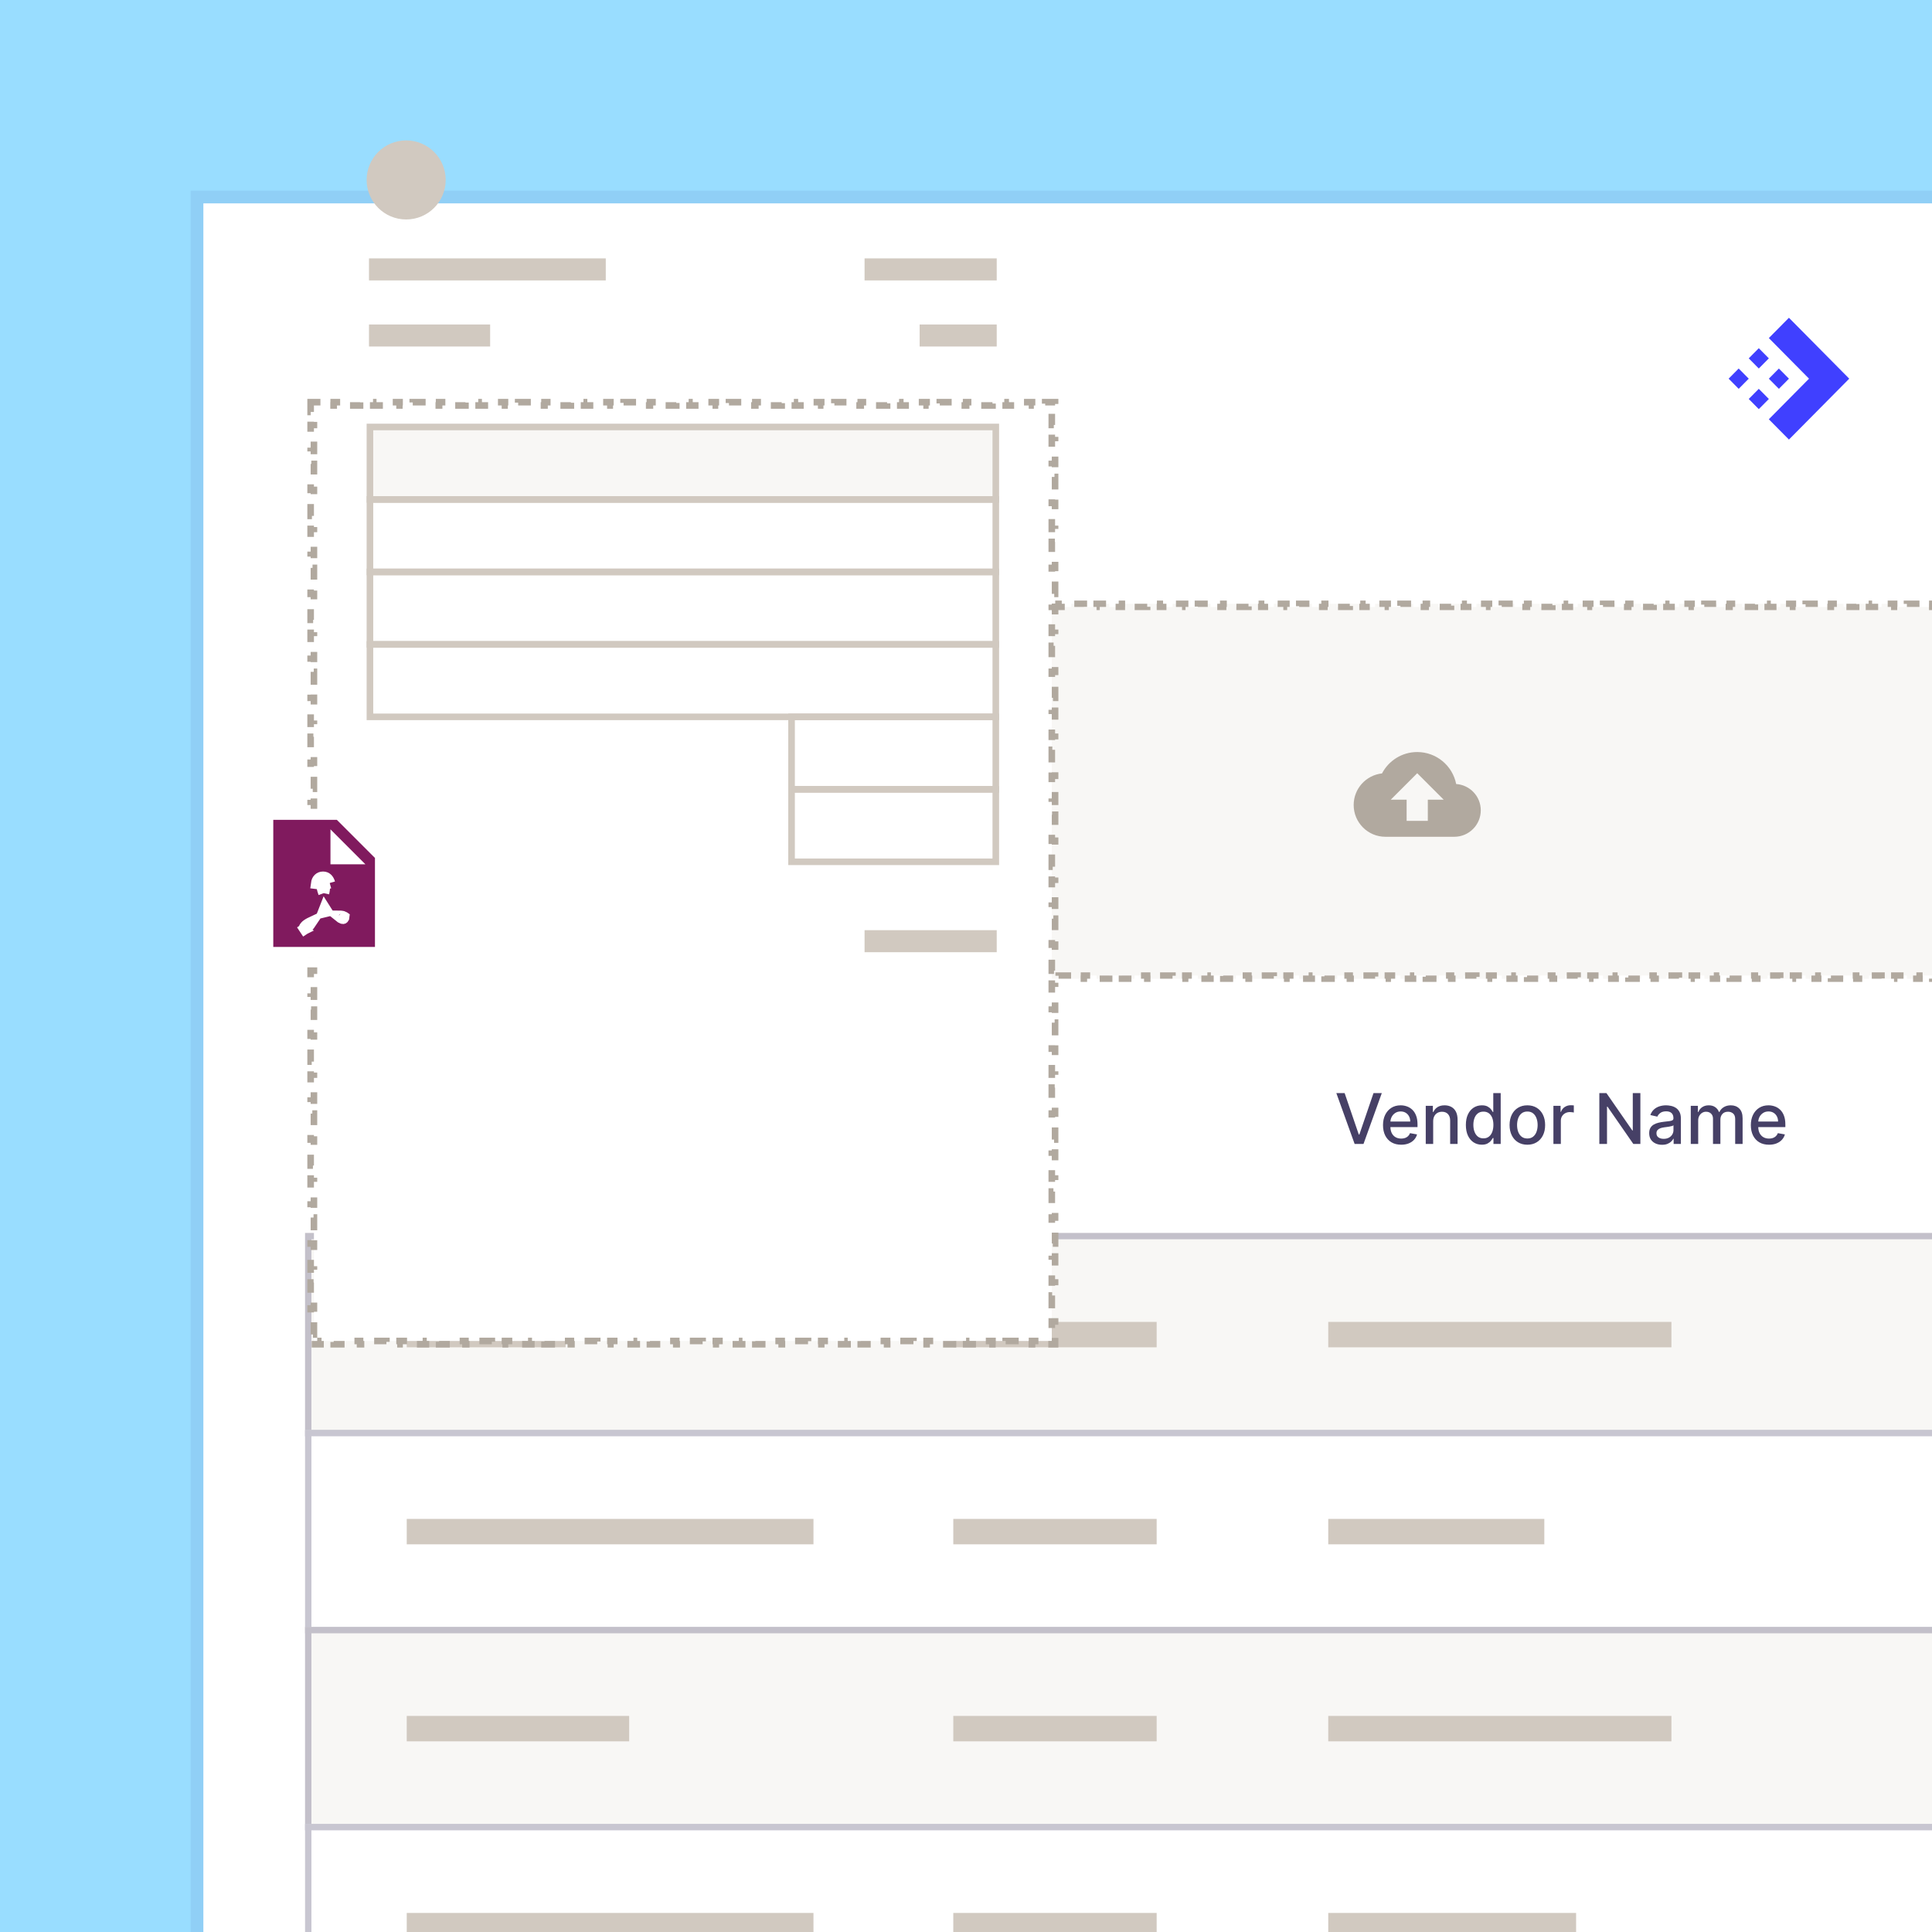 <?xml version="1.0" encoding="UTF-8"?> <svg xmlns="http://www.w3.org/2000/svg" width="304" height="304" viewBox="0 0 304 304" fill="none"><g clip-path="url(#clip0_1131_113007)"><rect width="304" height="304" fill="#99DDFF"></rect><path d="M32 31H31V32V304V305H32H304H305V304V32V31H304H32Z" fill="white" stroke="#90CFF6" stroke-width="2"></path><g clip-path="url(#clip1_1131_113007)"><g clip-path="url(#clip2_1131_113007)"><path d="M273.582 57.986L272 59.584L273.582 61.182L275.164 59.584L273.582 57.986Z" fill="#4040FF"></path><path d="M281.488 50L278.326 53.194L284.65 59.583L278.326 65.973L281.488 69.167L290.977 59.583L281.488 50Z" fill="#4040FF"></path><path d="M279.908 57.987L278.326 59.585L279.908 61.182L281.49 59.585L279.908 57.987Z" fill="#4040FF"></path><path d="M276.746 61.181L275.164 62.778L276.746 64.376L278.328 62.778L276.746 61.181Z" fill="#4040FF"></path><path d="M276.746 54.789L275.164 56.387L276.746 57.985L278.328 56.387L276.746 54.789Z" fill="#4040FF"></path></g></g><path d="M56 97.95V95.983H56.5V95.5H56.996V95H58.988V95.5H60.98V95H62.973V95.5H64.965V95H66.957V95.5H68.95V95H70.942V95.5H72.934V95H74.926V95.5H76.918V95H78.911V95.5H80.903V95H82.895V95.5H84.888V95H86.88V95.5H88.872V95H90.864V95.5H92.856V95H94.849V95.5H96.841V95H98.833V95.5H100.826V95H102.818V95.5H104.81V95H106.802V95.5H108.795V95H110.787V95.5H112.779V95H114.771V95.5H116.764V95H118.756V95.5H120.748V95H122.74V95.5H124.732V95H126.725V95.5H128.717V95H130.709V95.5H132.701V95H134.694V95.5H136.686V95H138.678V95.5H140.67V95H142.663V95.5H144.655V95H146.647V95.5H148.639V95H150.632V95.5H152.624V95H154.616V95.5H156.608V95H158.601V95.5H160.593V95H162.585V95.5H164.577V95H166.57V95.5H168.562V95H170.554V95.5H172.546V95H174.539V95.5H176.531V95H178.523V95.5H180.515V95H182.508V95.5H184.5V95H186.492V95.5H188.484V95H190.477V95.5H192.469V95H194.461V95.5H196.453V95H198.446V95.5H200.438V95H202.43V95.5H204.422V95H206.415V95.5H208.407V95H210.399V95.5H212.391V95H214.384V95.5H216.376V95H218.368V95.5H220.36V95H222.353V95.5H224.345V95H226.337V95.5H228.329V95H230.322V95.5H232.314V95H234.306V95.5H236.298V95H238.291V95.5H240.283V95H242.275V95.5H244.267V95H246.26V95.5H248.252V95H250.244V95.5H252.236V95H254.229V95.5H256.221V95H258.213V95.5H260.205V95H262.198V95.5H264.19V95H266.182V95.5H268.174V95H270.167V95.5H272.159V95H274.151V95.5H276.143V95H278.136V95.5H280.128V95H282.12V95.5H284.112V95H286.105V95.5H288.097V95H290.089V95.5H292.081V95H294.074V95.5H296.066V95H298.058V95.5H300.05V95H302.043V95.5H304.035V95H306.027V95.5H308.019V95H310.012V95.5H312.004V95H313.996V95.5H315.988V95H317.981V95.5H319.973V95H321.965V95.5H323.957V95H325.95V95.5H327.942V95H329.934V95.5H331.926V95H333.919V95.5H335.911V95H337.903V95.5H339.895V95H341.888V95.5H343.88V95H345.872V95.5H347.864V95H349.857V95.5H351.849V95H353.841V95.5H355.833V95H357.826V95.5H359.818V95H361.81V95.5H363.802V95H365.795V95.5H367.787V95H369.779V95.5H371.771V95H373.764V95.5H375.756V95H377.748V95.5H379.74V95H381.733V95.5H383.725V95H385.717V95.5H387.709V95H389.702V95.5H391.694V95H393.686V95.5H395.678V95H397.671V95.5H399.663V95H401.655V95.5H403.647V95H405.64V95.5H407.632V95H409.624V95.5H411.616V95H413.608V95.5H415.601V95H417.593V95.5H419.585V95H421.577V95.5H423.57V95H425.562V95.5H427.554V95H429.546V95.5H431.539V95H433.531V95.5H435.523V95H437.515V95.5H439.508V95H441.5V95.5H443.492V95H445.484V95.5H447.477V95H449.469V95.5H451.461V95H453.453V95.5H455.446V95H457.438V95.5H459.43V95H461.422V95.5H463.415V95H465.407V95.5H467.399V95H469.391V95.5H471.384V95H473.376V95.5H475.368V95H477.36V95.5H479.353V95H481.345V95.5H483.337V95H485.329V95.5H487.322V95H489.314V95.5H491.306V95H493.298V95.5H495.291V95H497.283V95.5H499.275V95H501.267V95.5H503.26V95H505.252V95.5H507.244V95H509.236V95.5H511.229V95H513.221V95.5H515.213V95H517.205V95.5H519.198V95H521.19V95.5H523.182V95H525.174V95.5H527.167V95H529.159V95.5H531.151V95H533.143V95.5H535.136V95H537.128V95.5H539.12V95H541.112V95.5H543.105V95H545.097V95.5H547.089V95H549.081V95.5H551.074V95H553.066V95.5H555.058V95H557.05V95.5H559.043V95H561.035V95.5H563.027V95H565.019V95.5H567.012V95H569.004V95.5H569.5V95.983H570V97.95H569.5V99.917H570V101.883H569.5V103.85H570V105.817H569.5V107.783H570V109.75H569.5V111.717H570V113.683H569.5V115.65H570V117.617H569.5V119.583H570V121.55H569.5V123.517H570V125.483H569.5V127.45H570V129.417H569.5V131.383H570V133.35H569.5V135.317H570V137.283H569.5V139.25H570V141.217H569.5V143.183H570V145.15H569.5V147.117H570V149.083H569.5V151.05H570V153.017H569.5V153.5H569.004V154H567.012V153.5H565.019V154H563.027V153.5H561.035V154H559.043V153.5H557.05V154H555.058V153.5H553.066V154H551.074V153.5H549.081V154H547.089V153.5H545.097V154H543.105V153.5H541.112V154H539.12V153.5H537.128V154H535.136V153.5H533.143V154H531.151V153.5H529.159V154H527.167V153.5H525.174V154H523.182V153.5H521.19V154H519.198V153.5H517.206V154H515.213V153.5H513.221V154H511.229V153.5H509.237V154H507.244V153.5H505.252V154H503.26V153.5H501.268V154H499.275V153.5H497.283V154H495.291V153.5H493.299V154H491.306V153.5H489.314V154H487.322V153.5H485.33V154H483.337V153.5H481.345V154H479.353V153.5H477.361V154H475.368V153.5H473.376V154H471.384V153.5H469.392V154H467.399V153.5H465.407V154H463.415V153.5H461.423V154H459.43V153.5H457.438V154H455.446V153.5H453.454V154H451.461V153.5H449.469V154H447.477V153.5H445.485V154H443.492V153.5H441.5V154H439.508V153.5H437.516V154H435.523V153.5H433.531V154H431.539V153.5H429.547V154H427.554V153.5H425.562V154H423.57V153.5H421.578V154H419.585V153.5H417.593V154H415.601V153.5H413.609V154H411.616V153.5H409.624V154H407.632V153.5H405.64V154H403.647V153.5H401.655V154H399.663V153.5H397.671V154H395.678V153.5H393.686V154H391.694V153.5H389.702V154H387.709V153.5H385.717V154H383.725V153.5H381.733V154H379.74V153.5H377.748V154H375.756V153.5H373.764V154H371.771V153.5H369.779V154H367.787V153.5H365.795V154H363.802V153.5H361.81V154H359.818V153.5H357.826V154H355.833V153.5H353.841V154H351.849V153.5H349.857V154H347.864V153.5H345.872V154H343.88V153.5H341.888V154H339.895V153.5H337.903V154H335.911V153.5H333.919V154H331.926V153.5H329.934V154H327.942V153.5H325.95V154H323.957V153.5H321.965V154H319.973V153.5H317.981V154H315.988V153.5H313.996V154H312.004V153.5H310.012V154H308.019V153.5H306.027V154H304.035V153.5H302.043V154H300.05V153.5H298.058V154H296.066V153.5H294.074V154H292.081V153.5H290.089V154H288.097V153.5H286.105V154H284.112V153.5H282.12V154H280.128V153.5H278.136V154H276.143V153.5H274.151V154H272.159V153.5H270.167V154H268.174V153.5H266.182V154H264.19V153.5H262.198V154H260.205V153.5H258.213V154H256.221V153.5H254.229V154H252.236V153.5H250.244V154H248.252V153.5H246.26V154H244.267V153.5H242.275V154H240.283V153.5H238.291V154H236.298V153.5H234.306V154H232.314V153.5H230.322V154H228.329V153.5H226.337V154H224.345V153.5H222.353V154H220.36V153.5H218.368V154H216.376V153.5H214.384V154H212.391V153.5H210.399V154H208.407V153.5H206.415V154H204.423V153.5H202.43V154H200.438V153.5H198.446V154H196.454V153.5H194.461V154H192.469V153.5H190.477V154H188.485V153.5H186.492V154H184.5V153.5H182.508V154H180.516V153.5H178.523V154H176.531V153.5H174.539V154H172.547V153.5H170.554V154H168.562V153.5H166.57V154H164.578V153.5H162.585V154H160.593V153.5H158.601V154H156.609V153.5H154.616V154H152.624V153.5H150.632V154H148.64V153.5H146.647V154H144.655V153.5H142.663V154H140.671V153.5H138.678V154H136.686V153.5H134.694V154H132.702V153.5H130.709V154H128.717V153.5H126.725V154H124.733V153.5H122.74V154H120.748V153.5H118.756V154H116.764V153.5H114.771V154H112.779V153.5H110.787V154H108.795V153.5H106.802V154H104.81V153.5H102.818V154H100.826V153.5H98.833V154H96.841V153.5H94.849V154H92.857V153.5H90.864V154H88.872V153.5H86.88V154H84.888V153.5H82.895V154H80.903V153.5H78.911V154H76.919V153.5H74.926V154H72.934V153.5H70.942V154H68.95V153.5H66.957V154H64.965V153.5H62.973V154H60.981V153.5H58.988V154H56.996V153.5H56.5V153.017H56V151.05H56.5V149.083H56V147.117H56.5V145.15H56V143.183H56.5V141.217H56V139.25H56.5V137.283H56V135.317H56.5V133.35H56V131.383H56.5V129.417H56V127.45H56.5V125.483H56V123.517H56.5V121.55H56V119.583H56.5V117.617H56V115.65H56.5V113.683H56V111.717H56.5V109.75H56V107.783H56.5V105.817H56V103.85H56.5V101.883H56V99.917H56.5V97.95H56Z" fill="#F8F7F5" stroke="#B1A99F" stroke-dasharray="2 2"></path><path d="M229.129 123.363C228.562 120.496 226.034 118.333 223 118.333C220.59 118.333 218.503 119.699 217.46 121.697C214.953 121.967 213 124.088 213 126.667C213 129.428 215.238 131.667 218 131.667H228.833C231.134 131.667 233 129.801 233 127.5C233 125.3 231.29 123.517 229.129 123.363ZM223 121.667L227.167 125.833H224.667V129.167H221.333V125.833H218.833L223 121.667Z" fill="#B1A99F"></path><path d="M48 194H328V226H48V194Z" fill="#F8F7F5"></path><path d="M48.5 194.5H327.5V225.5H48.5V194.5Z" stroke="#464066" stroke-opacity="0.3"></path><path d="M64 208H89V212H64V208Z" fill="#D1C9C0"></path><path d="M150 208H182V212H150V208Z" fill="#D1C9C0"></path><path d="M209 208H263V212H209V208Z" fill="#D1C9C0"></path><path d="M48 225H328V257H48V225Z" fill="white"></path><path d="M48.5 225.5H327.5V256.5H48.5V225.5Z" stroke="#464066" stroke-opacity="0.3"></path><path d="M64 239H128V243H64V239Z" fill="#D1C9C0"></path><path d="M150 239H182V243H150V239Z" fill="#D1C9C0"></path><path d="M209 239H243V243H209V239Z" fill="#D1C9C0"></path><path d="M48 256H328V288H48V256Z" fill="#F8F7F5"></path><path d="M48.5 256.5H327.5V287.5H48.5V256.5Z" stroke="#464066" stroke-opacity="0.3"></path><path d="M64 270H99V274H64V270Z" fill="#D1C9C0"></path><path d="M150 270H182V274H150V270Z" fill="#D1C9C0"></path><path d="M209 270H263V274H209V270Z" fill="#D1C9C0"></path><path d="M48 287H328V319H48V287Z" fill="white"></path><path d="M48.5 287.5H327.5V318.5H48.5V287.5Z" stroke="#464066" stroke-opacity="0.3"></path><path d="M64 301H128V305H64V301Z" fill="#D1C9C0"></path><path d="M150 301H182V305H150V301Z" fill="#D1C9C0"></path><path d="M209 301H248V305H209V301Z" fill="#D1C9C0"></path><path d="M211.578 172L213.805 178.516H213.895L216.121 172H217.426L214.547 180H213.152L210.273 172H211.578ZM220.472 180.121C219.881 180.121 219.371 179.995 218.944 179.742C218.52 179.487 218.192 179.129 217.96 178.668C217.731 178.204 217.616 177.661 217.616 177.039C217.616 176.424 217.731 175.883 217.96 175.414C218.192 174.945 218.515 174.579 218.929 174.316C219.345 174.053 219.832 173.922 220.39 173.922C220.728 173.922 221.056 173.978 221.374 174.09C221.692 174.202 221.977 174.378 222.229 174.617C222.482 174.857 222.681 175.168 222.827 175.551C222.973 175.931 223.046 176.393 223.046 176.937V177.352H218.276V176.477H221.901C221.901 176.169 221.839 175.897 221.714 175.66C221.589 175.421 221.413 175.232 221.187 175.094C220.963 174.956 220.7 174.887 220.397 174.887C220.069 174.887 219.783 174.967 219.538 175.129C219.296 175.288 219.108 175.496 218.976 175.754C218.845 176.009 218.78 176.286 218.78 176.586V177.27C218.78 177.671 218.851 178.012 218.991 178.293C219.134 178.574 219.334 178.789 219.589 178.937C219.844 179.083 220.142 179.156 220.483 179.156C220.705 179.156 220.907 179.125 221.089 179.062C221.271 178.997 221.429 178.901 221.562 178.773C221.694 178.646 221.796 178.488 221.866 178.301L222.972 178.5C222.883 178.826 222.724 179.111 222.495 179.355C222.269 179.598 221.983 179.786 221.64 179.922C221.299 180.055 220.909 180.121 220.472 180.121ZM225.51 176.437V180H224.342V174H225.463V174.977H225.537C225.675 174.659 225.891 174.404 226.186 174.211C226.482 174.018 226.856 173.922 227.307 173.922C227.715 173.922 228.074 174.008 228.381 174.18C228.688 174.349 228.926 174.602 229.096 174.937C229.265 175.273 229.35 175.689 229.35 176.184V180H228.182V176.324C228.182 175.889 228.068 175.549 227.842 175.305C227.615 175.057 227.304 174.934 226.908 174.934C226.637 174.934 226.396 174.992 226.186 175.109C225.977 175.227 225.812 175.398 225.689 175.625C225.57 175.849 225.51 176.12 225.51 176.437ZM233.162 180.117C232.678 180.117 232.245 179.993 231.865 179.746C231.488 179.496 231.191 179.141 230.975 178.68C230.761 178.216 230.654 177.66 230.654 177.012C230.654 176.363 230.762 175.809 230.979 175.348C231.197 174.887 231.497 174.534 231.877 174.289C232.257 174.044 232.688 173.922 233.17 173.922C233.542 173.922 233.842 173.984 234.068 174.109C234.298 174.232 234.475 174.375 234.6 174.539C234.727 174.703 234.826 174.848 234.896 174.973H234.967V172H236.135V180H234.994V179.066H234.896C234.826 179.194 234.725 179.34 234.592 179.504C234.462 179.668 234.282 179.811 234.053 179.934C233.824 180.056 233.527 180.117 233.162 180.117ZM233.42 179.121C233.756 179.121 234.04 179.033 234.271 178.855C234.506 178.676 234.683 178.427 234.803 178.109C234.925 177.792 234.986 177.422 234.986 177C234.986 176.583 234.926 176.219 234.807 175.906C234.687 175.594 234.511 175.35 234.279 175.176C234.048 175.001 233.761 174.914 233.42 174.914C233.068 174.914 232.775 175.005 232.541 175.188C232.307 175.37 232.13 175.618 232.01 175.934C231.893 176.249 231.834 176.604 231.834 177C231.834 177.401 231.894 177.762 232.014 178.082C232.133 178.402 232.311 178.656 232.545 178.844C232.782 179.029 233.074 179.121 233.42 179.121ZM240.329 180.121C239.767 180.121 239.276 179.992 238.856 179.734C238.437 179.477 238.112 179.116 237.88 178.652C237.648 178.189 237.532 177.647 237.532 177.027C237.532 176.405 237.648 175.861 237.88 175.395C238.112 174.928 238.437 174.566 238.856 174.309C239.276 174.051 239.767 173.922 240.329 173.922C240.892 173.922 241.382 174.051 241.802 174.309C242.221 174.566 242.547 174.928 242.778 175.395C243.01 175.861 243.126 176.405 243.126 177.027C243.126 177.647 243.01 178.189 242.778 178.652C242.547 179.116 242.221 179.477 241.802 179.734C241.382 179.992 240.892 180.121 240.329 180.121ZM240.333 179.141C240.698 179.141 241 179.044 241.239 178.852C241.479 178.659 241.656 178.402 241.771 178.082C241.888 177.762 241.946 177.409 241.946 177.023C241.946 176.641 241.888 176.289 241.771 175.969C241.656 175.646 241.479 175.387 241.239 175.191C241 174.996 240.698 174.898 240.333 174.898C239.966 174.898 239.661 174.996 239.419 175.191C239.179 175.387 239.001 175.646 238.884 175.969C238.769 176.289 238.712 176.641 238.712 177.023C238.712 177.409 238.769 177.762 238.884 178.082C239.001 178.402 239.179 178.659 239.419 178.852C239.661 179.044 239.966 179.141 240.333 179.141ZM244.43 180V174H245.559V174.953H245.621C245.73 174.63 245.923 174.376 246.199 174.191C246.478 174.004 246.793 173.91 247.145 173.91C247.217 173.91 247.303 173.913 247.402 173.918C247.504 173.923 247.583 173.93 247.641 173.937V175.055C247.594 175.042 247.51 175.027 247.391 175.012C247.271 174.993 247.151 174.984 247.031 174.984C246.755 174.984 246.509 175.043 246.293 175.16C246.079 175.275 245.91 175.435 245.785 175.641C245.66 175.844 245.598 176.076 245.598 176.336V180H244.43ZM258.113 172V180H257.004L252.938 174.133H252.863V180H251.656V172H252.773L256.844 177.875H256.918V172H258.113ZM261.526 180.133C261.146 180.133 260.802 180.063 260.495 179.922C260.188 179.779 259.944 179.572 259.765 179.301C259.588 179.03 259.499 178.698 259.499 178.305C259.499 177.966 259.564 177.687 259.694 177.469C259.825 177.25 260 177.077 260.222 176.949C260.443 176.822 260.69 176.725 260.964 176.66C261.237 176.595 261.516 176.546 261.8 176.512C262.159 176.47 262.451 176.436 262.675 176.41C262.899 176.382 263.062 176.336 263.163 176.273C263.265 176.211 263.315 176.109 263.315 175.969V175.941C263.315 175.6 263.219 175.336 263.026 175.148C262.836 174.961 262.552 174.867 262.175 174.867C261.782 174.867 261.472 174.954 261.245 175.129C261.021 175.301 260.866 175.492 260.78 175.703L259.683 175.453C259.813 175.089 260.003 174.794 260.253 174.57C260.506 174.344 260.796 174.18 261.124 174.078C261.452 173.974 261.797 173.922 262.159 173.922C262.399 173.922 262.653 173.951 262.921 174.008C263.192 174.062 263.444 174.164 263.679 174.312C263.916 174.461 264.11 174.673 264.261 174.949C264.412 175.223 264.487 175.578 264.487 176.016V180H263.347V179.18H263.3C263.224 179.331 263.111 179.479 262.96 179.625C262.809 179.771 262.615 179.892 262.378 179.988C262.141 180.085 261.857 180.133 261.526 180.133ZM261.78 179.195C262.103 179.195 262.379 179.132 262.608 179.004C262.84 178.876 263.016 178.71 263.136 178.504C263.258 178.296 263.319 178.073 263.319 177.836V177.062C263.278 177.104 263.197 177.143 263.077 177.18C262.96 177.214 262.826 177.243 262.675 177.27C262.524 177.293 262.377 177.315 262.233 177.336C262.09 177.354 261.97 177.37 261.874 177.383C261.647 177.411 261.44 177.46 261.253 177.527C261.068 177.595 260.92 177.693 260.808 177.82C260.698 177.945 260.644 178.112 260.644 178.32C260.644 178.609 260.75 178.828 260.964 178.977C261.177 179.122 261.45 179.195 261.78 179.195ZM266.043 180V174H267.164V174.977H267.238C267.363 174.646 267.568 174.388 267.852 174.203C268.135 174.016 268.475 173.922 268.871 173.922C269.272 173.922 269.608 174.016 269.879 174.203C270.152 174.391 270.354 174.648 270.484 174.977H270.547C270.69 174.656 270.918 174.401 271.23 174.211C271.543 174.018 271.915 173.922 272.348 173.922C272.892 173.922 273.336 174.092 273.68 174.434C274.026 174.775 274.199 175.289 274.199 175.977V180H273.031V176.086C273.031 175.68 272.921 175.385 272.699 175.203C272.478 175.021 272.214 174.93 271.906 174.93C271.526 174.93 271.23 175.047 271.02 175.281C270.809 175.513 270.703 175.811 270.703 176.176V180H269.539V176.012C269.539 175.686 269.438 175.424 269.234 175.227C269.031 175.029 268.767 174.93 268.441 174.93C268.22 174.93 268.016 174.988 267.828 175.105C267.643 175.22 267.493 175.38 267.379 175.586C267.267 175.792 267.211 176.03 267.211 176.301V180H266.043ZM278.351 180.121C277.759 180.121 277.25 179.995 276.823 179.742C276.399 179.487 276.071 179.129 275.839 178.668C275.61 178.204 275.495 177.661 275.495 177.039C275.495 176.424 275.61 175.883 275.839 175.414C276.071 174.945 276.394 174.579 276.808 174.316C277.224 174.053 277.711 173.922 278.269 173.922C278.607 173.922 278.935 173.978 279.253 174.09C279.571 174.202 279.856 174.378 280.108 174.617C280.361 174.857 280.56 175.168 280.706 175.551C280.852 175.931 280.925 176.393 280.925 176.937V177.352H276.155V176.477H279.78C279.78 176.169 279.718 175.897 279.593 175.66C279.468 175.421 279.292 175.232 279.065 175.094C278.841 174.956 278.578 174.887 278.276 174.887C277.948 174.887 277.662 174.967 277.417 175.129C277.175 175.288 276.987 175.496 276.854 175.754C276.724 176.009 276.659 176.286 276.659 176.586V177.27C276.659 177.671 276.729 178.012 276.87 178.293C277.013 178.574 277.213 178.789 277.468 178.937C277.723 179.083 278.021 179.156 278.362 179.156C278.584 179.156 278.785 179.125 278.968 179.062C279.15 178.997 279.308 178.901 279.44 178.773C279.573 178.646 279.675 178.488 279.745 178.301L280.851 178.5C280.762 178.826 280.603 179.111 280.374 179.355C280.147 179.598 279.862 179.786 279.519 179.922C279.177 180.055 278.788 180.121 278.351 180.121Z" fill="#464066"></path><path d="M154.086 172V180H152.879V172H154.086ZM158.434 180H155.844V172H158.516C159.299 172 159.973 172.16 160.535 172.48C161.098 172.798 161.529 173.255 161.828 173.852C162.13 174.445 162.281 175.158 162.281 175.988C162.281 176.822 162.129 177.538 161.824 178.137C161.522 178.736 161.085 179.197 160.512 179.52C159.939 179.84 159.246 180 158.434 180ZM157.051 178.945H158.367C158.977 178.945 159.483 178.831 159.887 178.602C160.29 178.37 160.592 178.035 160.793 177.598C160.993 177.158 161.094 176.621 161.094 175.988C161.094 175.361 160.993 174.828 160.793 174.391C160.595 173.953 160.299 173.621 159.906 173.395C159.513 173.168 159.025 173.055 158.441 173.055H157.051V178.945Z" fill="#464066"></path><path d="M69.469 180H66.879V172H69.551C70.335 172 71.008 172.16 71.57 172.48C72.133 172.798 72.564 173.255 72.863 173.852C73.165 174.445 73.316 175.158 73.316 175.988C73.316 176.822 73.164 177.538 72.859 178.137C72.557 178.736 72.12 179.197 71.547 179.52C70.974 179.84 70.281 180 69.469 180ZM68.086 178.945H69.402C70.012 178.945 70.518 178.831 70.922 178.602C71.326 178.37 71.628 178.035 71.828 177.598C72.029 177.158 72.129 176.621 72.129 175.988C72.129 175.361 72.029 174.828 71.828 174.391C71.63 173.953 71.335 173.621 70.941 173.395C70.548 173.168 70.06 173.055 69.477 173.055H68.086V178.945ZM77.251 180.121C76.689 180.121 76.198 179.992 75.778 179.734C75.359 179.477 75.034 179.116 74.802 178.652C74.57 178.189 74.454 177.647 74.454 177.027C74.454 176.405 74.57 175.861 74.802 175.395C75.034 174.928 75.359 174.566 75.778 174.309C76.198 174.051 76.689 173.922 77.251 173.922C77.814 173.922 78.304 174.051 78.724 174.309C79.143 174.566 79.468 174.928 79.7 175.395C79.932 175.861 80.048 176.405 80.048 177.027C80.048 177.647 79.932 178.189 79.7 178.652C79.468 179.116 79.143 179.477 78.724 179.734C78.304 179.992 77.814 180.121 77.251 180.121ZM77.255 179.141C77.62 179.141 77.921 179.044 78.161 178.852C78.401 178.659 78.578 178.402 78.692 178.082C78.81 177.762 78.868 177.409 78.868 177.023C78.868 176.641 78.81 176.289 78.692 175.969C78.578 175.646 78.401 175.387 78.161 175.191C77.921 174.996 77.62 174.898 77.255 174.898C76.888 174.898 76.583 174.996 76.341 175.191C76.101 175.387 75.923 175.646 75.806 175.969C75.691 176.289 75.634 176.641 75.634 177.023C75.634 177.409 75.691 177.762 75.806 178.082C75.923 178.402 76.101 178.659 76.341 178.852C76.583 179.044 76.888 179.141 77.255 179.141ZM83.879 180.121C83.298 180.121 82.798 179.99 82.379 179.727C81.962 179.461 81.642 179.095 81.418 178.629C81.194 178.163 81.082 177.629 81.082 177.027C81.082 176.418 81.197 175.88 81.426 175.414C81.655 174.945 81.978 174.579 82.394 174.316C82.811 174.053 83.302 173.922 83.867 173.922C84.323 173.922 84.729 174.007 85.086 174.176C85.443 174.342 85.731 174.577 85.949 174.879C86.171 175.181 86.302 175.534 86.344 175.937H85.207C85.144 175.656 85.001 175.414 84.777 175.211C84.556 175.008 84.259 174.906 83.887 174.906C83.561 174.906 83.276 174.992 83.031 175.164C82.789 175.333 82.6 175.576 82.465 175.891C82.329 176.203 82.262 176.573 82.262 177C82.262 177.437 82.328 177.815 82.461 178.133C82.594 178.451 82.781 178.697 83.023 178.871C83.268 179.046 83.556 179.133 83.887 179.133C84.108 179.133 84.309 179.092 84.488 179.012C84.671 178.928 84.823 178.81 84.945 178.656C85.07 178.503 85.158 178.318 85.207 178.102H86.344C86.302 178.49 86.176 178.836 85.965 179.141C85.754 179.445 85.471 179.685 85.117 179.859C84.766 180.034 84.353 180.121 83.879 180.121ZM91.394 177.512V174H92.565V180H91.417V178.961H91.355C91.216 179.281 90.995 179.548 90.69 179.762C90.388 179.973 90.012 180.078 89.561 180.078C89.176 180.078 88.835 179.993 88.538 179.824C88.244 179.652 88.012 179.398 87.843 179.062C87.676 178.727 87.593 178.311 87.593 177.816V174H88.761V177.676C88.761 178.085 88.874 178.41 89.101 178.652C89.327 178.895 89.621 179.016 89.983 179.016C90.202 179.016 90.42 178.961 90.636 178.852C90.855 178.742 91.035 178.577 91.179 178.355C91.325 178.134 91.396 177.853 91.394 177.512ZM94.135 180V174H95.256V174.977H95.33C95.455 174.646 95.659 174.388 95.943 174.203C96.227 174.016 96.567 173.922 96.963 173.922C97.364 173.922 97.7 174.016 97.971 174.203C98.244 174.391 98.446 174.648 98.576 174.977H98.639C98.782 174.656 99.01 174.401 99.322 174.211C99.635 174.018 100.007 173.922 100.439 173.922C100.984 173.922 101.428 174.092 101.771 174.434C102.118 174.775 102.291 175.289 102.291 175.977V180H101.123V176.086C101.123 175.68 101.012 175.385 100.791 175.203C100.57 175.021 100.305 174.93 99.998 174.93C99.618 174.93 99.322 175.047 99.111 175.281C98.9 175.513 98.795 175.811 98.795 176.176V180H97.631V176.012C97.631 175.686 97.529 175.424 97.326 175.227C97.123 175.029 96.859 174.93 96.533 174.93C96.312 174.93 96.107 174.988 95.92 175.105C95.735 175.22 95.585 175.38 95.471 175.586C95.359 175.792 95.303 176.03 95.303 176.301V180H94.135ZM106.442 180.121C105.851 180.121 105.342 179.995 104.915 179.742C104.491 179.487 104.162 179.129 103.931 178.668C103.701 178.204 103.587 177.661 103.587 177.039C103.587 176.424 103.701 175.883 103.931 175.414C104.162 174.945 104.485 174.579 104.899 174.316C105.316 174.053 105.803 173.922 106.36 173.922C106.699 173.922 107.027 173.978 107.345 174.09C107.662 174.202 107.948 174.378 108.2 174.617C108.453 174.857 108.652 175.168 108.798 175.551C108.944 175.931 109.017 176.393 109.017 176.937V177.352H104.247V176.477H107.872C107.872 176.169 107.81 175.897 107.685 175.66C107.56 175.421 107.384 175.232 107.157 175.094C106.933 174.956 106.67 174.887 106.368 174.887C106.04 174.887 105.754 174.967 105.509 175.129C105.267 175.288 105.079 175.496 104.946 175.754C104.816 176.009 104.751 176.286 104.751 176.586V177.27C104.751 177.671 104.821 178.012 104.962 178.293C105.105 178.574 105.304 178.789 105.56 178.937C105.815 179.083 106.113 179.156 106.454 179.156C106.675 179.156 106.877 179.125 107.06 179.062C107.242 178.997 107.399 178.901 107.532 178.773C107.665 178.646 107.767 178.488 107.837 178.301L108.942 178.5C108.854 178.826 108.695 179.111 108.466 179.355C108.239 179.598 107.954 179.786 107.61 179.922C107.269 180.055 106.88 180.121 106.442 180.121ZM111.48 176.437V180H110.313V174H111.434V174.977H111.508C111.646 174.659 111.862 174.404 112.156 174.211C112.453 174.018 112.827 173.922 113.277 173.922C113.686 173.922 114.044 174.008 114.352 174.18C114.659 174.349 114.897 174.602 115.066 174.937C115.236 175.273 115.32 175.689 115.32 176.184V180H114.152V176.324C114.152 175.889 114.039 175.549 113.812 175.305C113.586 175.057 113.275 174.934 112.879 174.934C112.608 174.934 112.367 174.992 112.156 175.109C111.948 175.227 111.783 175.398 111.66 175.625C111.54 175.849 111.48 176.12 111.48 176.437ZM119.688 174V174.937H116.41V174H119.688ZM117.289 172.562H118.457V178.238C118.457 178.465 118.491 178.635 118.559 178.75C118.626 178.862 118.714 178.939 118.82 178.98C118.93 179.02 119.048 179.039 119.176 179.039C119.27 179.039 119.352 179.033 119.422 179.02C119.492 179.007 119.547 178.996 119.586 178.988L119.797 179.953C119.729 179.979 119.633 180.005 119.508 180.031C119.383 180.06 119.227 180.076 119.039 180.078C118.732 180.083 118.445 180.029 118.18 179.914C117.914 179.799 117.699 179.622 117.535 179.383C117.371 179.143 117.289 178.842 117.289 178.48V172.562Z" fill="#464066"></path><g filter="url(#filter0_d_1131_113007)"><path d="M49.398 13.8H165.499V161H49.398V13.8Z" fill="white"></path><path d="M49.398 13.282H48.879V13.8V14.822H49.398V16.867H48.879V18.911H49.398V20.956H48.879V23H49.398V25.044H48.879V27.089H49.398V29.133H48.879V31.178H49.398V33.222H48.879V35.267H49.398V37.311H48.879V39.356H49.398V41.4H48.879V43.444H49.398V45.489H48.879V47.533H49.398V49.578H48.879V51.622H49.398V53.667H48.879V55.711H49.398V57.756H48.879V59.8H49.398V61.844H48.879V63.889H49.398V65.933H48.879V67.978H49.398V70.022H48.879V72.067H49.398V74.111H48.879V76.156H49.398V78.2H48.879V80.245H49.398V82.289H48.879V84.333H49.398V86.378H48.879V88.422H49.398V90.467H48.879V92.511H49.398V94.556H48.879V96.6H49.398V98.644H48.879V100.689H49.398V102.733H48.879V104.778H49.398V106.822H48.879V108.867H49.398V110.911H48.879V112.956H49.398V115H48.879V117.044H49.398V119.089H48.879V121.133H49.398V123.178H48.879V125.222H49.398V127.267H48.879V129.311H49.398V131.356H48.879V133.4H49.398V135.444H48.879V137.489H49.398V139.533H48.879V141.578H49.398V143.622H48.879V145.667H49.398V147.711H48.879V149.756H49.398V151.8H48.879V153.844H49.398V155.889H48.879V157.933H49.398V159.978H48.879V161V161.518H49.398H50.434V161H52.507V161.518H54.581V161H56.654V161.518H58.727V161H60.8V161.518H62.873V161H64.947V161.518H67.02V161H69.093V161.518H71.166V161H73.24V161.518H75.313V161H77.386V161.518H79.459V161H81.533V161.518H83.606V161H85.679V161.518H87.752V161H89.826V161.518H91.899V161H93.972V161.518H96.045V161H98.119V161.518H100.192V161H102.265V161.518H104.338V161H106.412V161.518H108.485V161H110.558V161.518H112.631V161H114.704V161.518H116.778V161H118.851V161.518H120.924V161H122.997V161.518H125.071V161H127.144V161.518H129.217V161H131.29V161.518H133.364V161H135.437V161.518H137.51V161H139.583V161.518H141.657V161H143.73V161.518H145.803V161H147.876V161.518H149.95V161H152.023V161.518H154.096V161H156.169V161.518H158.243V161H160.316V161.518H162.389V161H164.462V161.518H165.499H166.017V161V159.978H165.499V157.933H166.017V155.889H165.499V153.844H166.017V151.8H165.499V149.756H166.017V147.711H165.499V145.667H166.017V143.622H165.499V141.578H166.017V139.533H165.499V137.489H166.017V135.444H165.499V133.4H166.017V131.356H165.499V129.311H166.017V127.267H165.499V125.222H166.017V123.178H165.499V121.133H166.017V119.089H165.499V117.044H166.017V115H165.499V112.956H166.017V110.911H165.499V108.867H166.017V106.822H165.499V104.778H166.017V102.733H165.499V100.689H166.017V98.644H165.499V96.6H166.017V94.556H165.499V92.511H166.017V90.467H165.499V88.422H166.017V86.378H165.499V84.333H166.017V82.289H165.499V80.245H166.017V78.2H165.499V76.156H166.017V74.111H165.499V72.067H166.017V70.022H165.499V67.978H166.017V65.933H165.499V63.889H166.017V61.844H165.499V59.8H166.017V57.756H165.499V55.711H166.017V53.667H165.499V51.622H166.017V49.578H165.499V47.533H166.017V45.489H165.499V43.444H166.017V41.4H165.499V39.356H166.017V37.311H165.499V35.267H166.017V33.222H165.499V31.178H166.017V29.133H165.499V27.089H166.017V25.044H165.499V23H166.017V20.956H165.499V18.911H166.017V16.867H165.499V14.822H166.017V13.8V13.282H165.499H164.462V13.8H162.389V13.282H160.316V13.8H158.243V13.282H156.169V13.8H154.096V13.282H152.023V13.8H149.95V13.282H147.876V13.8H145.803V13.282H143.73V13.8H141.657V13.282H139.583V13.8H137.51V13.282H135.437V13.8H133.364V13.282H131.29V13.8H129.217V13.282H127.144V13.8H125.071V13.282H122.997V13.8H120.924V13.282H118.851V13.8H116.778V13.282H114.704V13.8H112.631V13.282H110.558V13.8H108.485V13.282H106.412V13.8H104.338V13.282H102.265V13.8H100.192V13.282H98.119V13.8H96.045V13.282H93.972V13.8H91.899V13.282H89.826V13.8H87.752V13.282H85.679V13.8H83.606V13.282H81.533V13.8H79.459V13.282H77.386V13.8H75.313V13.282H73.24V13.8H71.166V13.282H69.093V13.8H67.02V13.282H64.947V13.8H62.873V13.282H60.8V13.8H58.727V13.282H56.654V13.8H54.581V13.282H52.507V13.8H50.434V13.282H49.398Z" stroke="#B1A99F" stroke-width="1.037" stroke-dasharray="2.07 2.07"></path></g><circle cx="63.91" cy="28.313" r="6.22" fill="#D1C9C0"></circle><rect x="58.062" y="40.659" width="37.256" height="3.466" fill="#D1C9C0"></rect><rect x="136.04" y="40.659" width="20.794" height="3.466" fill="#D1C9C0"></rect><rect x="58.062" y="51.057" width="19.061" height="3.466" fill="#D1C9C0"></rect><rect x="136.04" y="146.364" width="20.794" height="3.466" fill="#D1C9C0"></rect><rect x="144.704" y="51.057" width="12.13" height="3.466" fill="#D1C9C0"></rect><path d="M58.209 67.186H156.688V78.589H58.209V67.186Z" fill="#F8F7F5" stroke="#D1C9C0" stroke-width="1.037"></path><path d="M58.209 78.589H156.688V89.992H58.209V78.589Z" stroke="#D1C9C0" stroke-width="1.037"></path><path d="M58.209 89.992H156.688V101.395H58.209V89.992Z" stroke="#D1C9C0" stroke-width="1.037"></path><path d="M58.209 101.395H156.688V112.797H58.209V101.395Z" stroke="#D1C9C0" stroke-width="1.037"></path><path d="M124.552 112.797H156.688V124.2H124.552V112.797Z" stroke="#D1C9C0" stroke-width="1.037"></path><path d="M124.552 124.2H156.688V135.603H124.552V124.2Z" stroke="#D1C9C0" stroke-width="1.037"></path><g clip-path="url(#clip3_1131_113007)"><path d="M50.942 140.537C50.88 140.371 50.827 140.209 50.783 140.054C50.656 139.603 50.63 139.286 50.649 139.129L49.789 139.023C49.87 138.373 50.282 138 50.832 138C51.382 138 51.714 138.373 51.875 138.941M50.942 140.537L50.649 139.13C50.669 138.963 50.722 138.905 50.734 138.893L50.735 138.893C50.742 138.886 50.762 138.866 50.832 138.866C50.87 138.866 50.884 138.872 50.886 138.873L50.886 138.873C50.887 138.873 50.891 138.875 50.901 138.884C50.925 138.907 50.984 138.982 51.037 139.162M50.942 140.537C50.978 140.371 51.006 140.214 51.027 140.067C51.088 139.633 51.077 139.336 51.037 139.162M50.942 140.537L51.037 139.162M51.875 138.941L51.034 139.148C51.035 139.153 51.036 139.157 51.037 139.162M51.875 138.941L51.041 139.177C51.04 139.172 51.038 139.167 51.037 139.162M51.875 138.941L51.037 139.162M47.946 146.166C47.946 146.167 47.946 146.167 47.945 146.165L47.945 146.166M47.946 146.166L47.945 146.166M47.946 146.166C47.946 146.167 47.946 146.167 47.947 146.168L47.945 146.169L47.223 146.644L47.945 146.166L47.945 146.166M47.946 146.166L47.945 146.166M53.613 128.387L53.359 128.134H53H43H42.134V129V149V149.866H43H59H59.866V149V135V134.641L59.613 134.387L53.613 128.387ZM53.897 144.519C53.734 144.461 53.521 144.341 53.276 144.14C53.388 144.141 53.493 144.145 53.59 144.152C53.906 144.177 54.056 144.239 54.119 144.281L54.132 144.29C54.13 144.314 54.124 144.348 54.111 144.392C54.06 144.498 54.014 144.521 54.011 144.523C54.006 144.525 53.999 144.528 53.983 144.529C53.968 144.53 53.94 144.53 53.897 144.519ZM51.357 143.375C51.211 143.407 51.066 143.441 50.924 143.478C50.99 143.317 51.053 143.154 51.114 142.991C51.194 143.121 51.275 143.249 51.357 143.375ZM48.751 145.241C48.825 145.202 48.902 145.163 48.983 145.125C48.888 145.267 48.795 145.398 48.704 145.517C48.404 145.905 48.206 146.044 48.12 146.077L48.078 146.093L48.038 146.113C48.02 146.122 48.007 146.126 47.995 146.129C47.983 146.131 47.968 146.134 47.945 146.134C47.937 146.134 47.93 146.133 47.924 146.133C47.898 146.093 47.886 146.071 47.876 146.05C47.869 146.036 47.867 146.028 47.866 146.026C47.867 146.021 47.869 146.011 47.875 145.993C47.889 145.957 47.928 145.877 48.034 145.757L48.043 145.747L48.052 145.736C48.145 145.622 48.368 145.444 48.751 145.241ZM47.866 146.028C47.866 146.028 47.866 146.028 47.866 146.026C47.866 146.027 47.866 146.028 47.866 146.028ZM52.866 135.134V132.592L55.408 135.134H52.866Z" fill="#801A5E" stroke="white" stroke-width="1.733"></path></g></g><defs><filter id="filter0_d_1131_113007" x="-91.639" y="-77.237" width="398.174" height="429.273" filterUnits="userSpaceOnUse" color-interpolation-filters="sRGB"><feFlood flood-opacity="0" result="BackgroundImageFix"></feFlood><feColorMatrix in="SourceAlpha" type="matrix" values="0 0 0 0 0 0 0 0 0 0 0 0 0 0 0 0 0 0 127 0" result="hardAlpha"></feColorMatrix><feOffset dy="50"></feOffset><feGaussianBlur stdDeviation="70"></feGaussianBlur><feComposite in2="hardAlpha" operator="out"></feComposite><feColorMatrix type="matrix" values="0 0 0 0 0.6 0 0 0 0 0.867 0 0 0 0 1 0 0 0 0.42 0"></feColorMatrix><feBlend mode="normal" in2="BackgroundImageFix" result="effect1_dropShadow_1131_113007"></feBlend><feBlend mode="normal" in="SourceGraphic" in2="effect1_dropShadow_1131_113007" result="shape"></feBlend></filter><clipPath id="clip0_1131_113007"><rect width="304" height="304" fill="white"></rect></clipPath><clipPath id="clip1_1131_113007"><rect width="20" height="20" fill="white" transform="translate(272 50)"></rect></clipPath><clipPath id="clip2_1131_113007"><rect width="88.735" height="19.167" fill="white" transform="translate(272 50)"></rect></clipPath><clipPath id="clip3_1131_113007"><rect width="24" height="24" fill="white" transform="translate(39 127)"></rect></clipPath></defs></svg> 